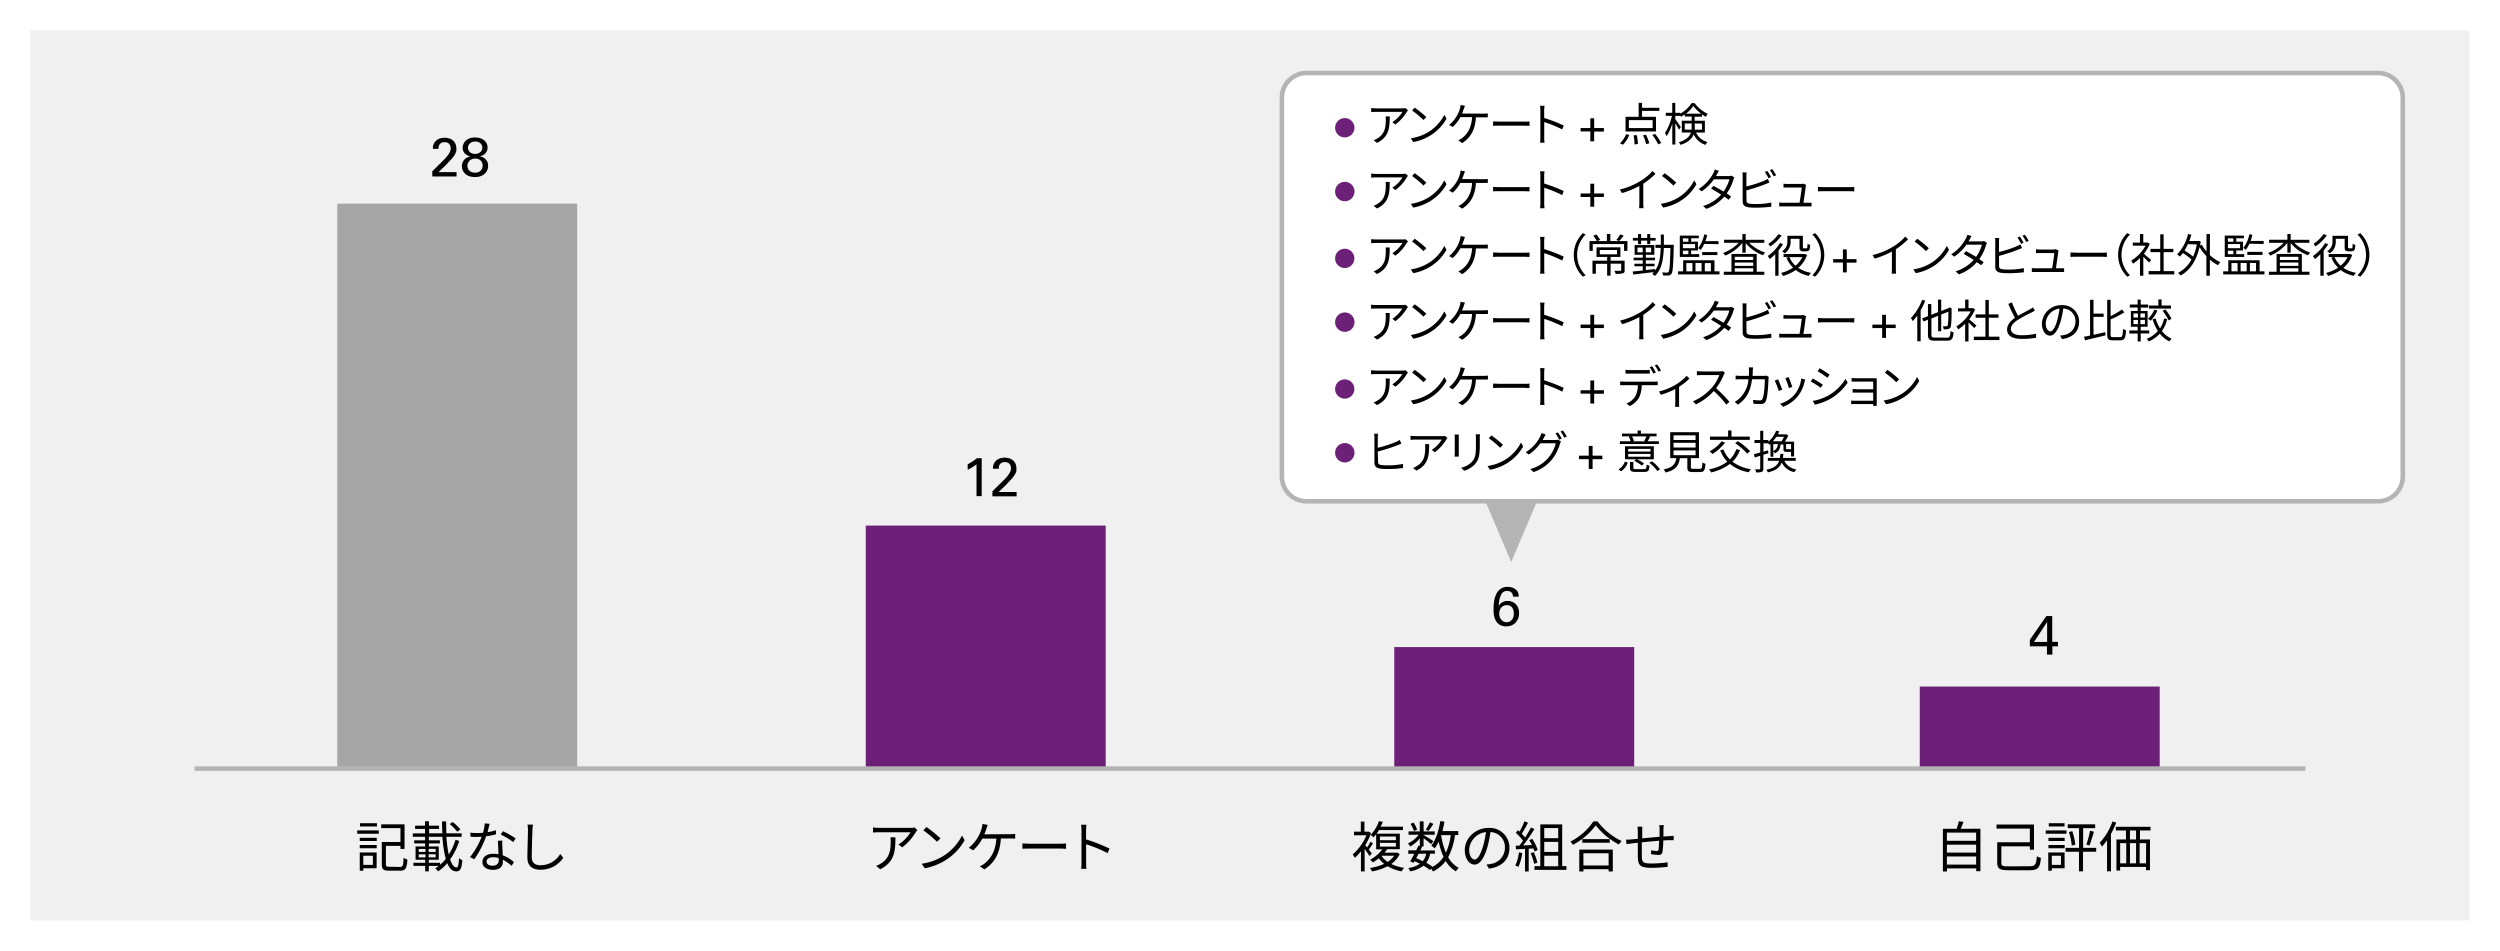 <svg xmlns="http://www.w3.org/2000/svg" width="820" height="312" viewBox="0 0 820 312"><defs><style>.cls-1{fill:#fff;}.cls-2{fill:#f0f0f0;}.cls-3{fill:#a6a6a6;}.cls-4{fill:#6d2077;}.cls-5,.cls-6{fill:#b4b4b4;}.cls-6{fill-rule:evenodd;}</style></defs><g id="レイヤー_2" data-name="レイヤー 2"><g id="レイヤー_1-2" data-name="レイヤー 1"><rect class="cls-1" width="820" height="312"/></g><g id="レイヤー_3" data-name="レイヤー 3"><rect class="cls-2" x="10" y="10" width="800" height="291.91"/><rect class="cls-3" x="110.62" y="66.79" width="78.7" height="185.31"/><rect class="cls-4" x="283.97" y="172.39" width="78.7" height="79.7"/><rect class="cls-4" x="457.32" y="212.24" width="78.7" height="39.85"/><rect class="cls-4" x="629.68" y="225.19" width="78.7" height="26.9"/><rect class="cls-5" x="63.8" y="251.35" width="692.4" height="1.49"/><rect class="cls-1" x="420.46" y="23.95" width="367.62" height="140.47" rx="8.11"/><path class="cls-5" d="M780,165.17H428.57a8.86,8.86,0,0,1-8.86-8.86V32.06a8.86,8.86,0,0,1,8.86-8.86H780a8.86,8.86,0,0,1,8.86,8.86V156.31A8.86,8.86,0,0,1,780,165.17ZM428.57,24.7a7.37,7.37,0,0,0-7.36,7.36V156.31a7.37,7.37,0,0,0,7.36,7.37H780a7.37,7.37,0,0,0,7.36-7.37V32.06A7.37,7.37,0,0,0,780,24.7Z"/><path class="cls-4" d="M437.92,41.91a3.17,3.17,0,1,1,3.16,3.16,3,3,0,0,1-2.23-.92A3.06,3.06,0,0,1,437.92,41.91Z"/><path class="cls-4" d="M437.92,62.83a3.18,3.18,0,1,1,.93,2.24A3,3,0,0,1,437.92,62.83Z"/><path class="cls-4" d="M437.92,84.75a3.16,3.16,0,1,1,.93,2.24A3,3,0,0,1,437.92,84.75Z"/><path class="cls-4" d="M437.92,105.67a3.18,3.18,0,1,1,.93,2.24A3,3,0,0,1,437.92,105.67Z"/><path class="cls-4" d="M437.92,127.59a3.16,3.16,0,1,1,.93,2.24A3,3,0,0,1,437.92,127.59Z"/><path class="cls-4" d="M437.92,148.51a3.18,3.18,0,1,1,.93,2.24A3,3,0,0,1,437.92,148.51Z"/><polygon class="cls-6" points="504.15 164.42 495.68 184.35 487.21 164.42 504.15 164.42"/><path d="M117.15,272.37h7.09v1.09h-7.09Zm6.37,12.42h-4.36v.82H118v-6h5.55Zm-5.53-10h5.58v1.06H118Zm0,2.37h5.58v1.08H118Zm5.65-6.08h-5.56V270h5.56Zm-4.48,9.59v3h3.15v-3Zm12,3.68c1,0,1.11-.47,1.22-3a3.72,3.72,0,0,0,1.26.55c-.2,2.88-.61,3.68-2.39,3.68h-3.6c-1.86,0-2.42-.42-2.42-2.11v-7.29h6.12v-4.55h-6.31v-1.26h7.65v8.08h-1.34v-1h-4.77v6c0,.7.18.85,1.17.85Z"/><path d="M150.64,275.84a22.15,22.15,0,0,1-3,6.05c.56,1.67,1.28,2.63,2.13,2.63.47,0,.68-.87.79-3.08a2.93,2.93,0,0,0,1.08.68c-.21,2.85-.68,3.69-2,3.69s-2.23-1-2.93-2.7a14.5,14.5,0,0,1-3,2.7,6.28,6.28,0,0,0-.95-1,9.56,9.56,0,0,0,1.13-.79h-3.24v1.8h-1.19V284h-3.85v-1h3.85v-1h-3.15v-4.37h3.14v-1h-3.59v-1h3.57v-1.13h1.24v1.13h3.62v1h-3.62v1h3.24V282h-3.26v1h3.71v.65a13.16,13.16,0,0,0,1.85-1.95,36.42,36.42,0,0,1-1.09-7.22H135.4v-1.13h4V271.9h-3.24v-1.08h3.24v-1.44h1.29v1.44H144v1.08h-3.24v1.44h4.34c-.07-1.26-.11-2.57-.11-3.92h1.35c0,1.36,0,2.68.08,3.92h5v1.13h-5a40.71,40.71,0,0,0,.77,5.82,19.61,19.61,0,0,0,2.22-4.85Zm-13.3,3.6h2.22v-1h-2.22Zm0,1.78h2.22v-1h-2.22Zm5.55-2.79H140.6v1h2.29Zm0,1.77H140.6v1h2.29Zm7.09-7.4a15.85,15.85,0,0,0-2.49-2.52l1-.65a13.52,13.52,0,0,1,2.5,2.43Z"/><path d="M162.69,273.65a21,21,0,0,1-3.23.64,32.15,32.15,0,0,1-3.88,7.55l-1.41-.72a25.47,25.47,0,0,0,3.82-6.67c-.52,0-1.05.06-1.57.06s-1.4,0-2.07-.06l-.1-1.34a16.72,16.72,0,0,0,2.19.12c.63,0,1.3,0,2-.09a14.82,14.82,0,0,0,.56-3.08l1.6.15c-.18.65-.41,1.73-.7,2.75a17.68,17.68,0,0,0,2.77-.65Zm2.08,2.07a17.64,17.64,0,0,0,0,1.92c0,.65.09,1.82.12,2.9a12.13,12.13,0,0,1,3.69,2.23L167.8,284a12.7,12.7,0,0,0-2.86-2c0,.27,0,.52,0,.72,0,1.42-.94,2.59-3.14,2.59-2,0-3.56-.81-3.56-2.57s1.55-2.7,3.56-2.7a8.22,8.22,0,0,1,1.69.16c0-1.46-.14-3.2-.18-4.44Zm-1.2,5.7a6.58,6.58,0,0,0-1.8-.25c-1.31,0-2.18.59-2.18,1.4s.67,1.39,2,1.39,2-.81,2-1.69C163.59,282,163.59,281.74,163.57,281.42Zm4.75-5.22a21.25,21.25,0,0,0-4.07-2.45l.71-1.11a27,27,0,0,1,4.17,2.37Z"/><path d="M174.82,270.48a17.59,17.59,0,0,0-.18,1.78c-.07,2-.22,6.23-.22,8.89,0,2,1.26,2.65,2.92,2.65a7.46,7.46,0,0,0,6.41-3.69l1,1.24a8.89,8.89,0,0,1-7.44,3.92c-2.55,0-4.32-1.08-4.32-4,0-2.65.18-7.15.18-9a9,9,0,0,0-.16-1.8Z"/><path d="M300.88,272.28c-.13.18-.36.45-.49.65a17.38,17.38,0,0,1-4.48,5l-1.19-.95a12.2,12.2,0,0,0,3.93-4H288.41a18.38,18.38,0,0,0-2.06.11V271.4a19.6,19.6,0,0,0,2.06.14h10.33a8.1,8.1,0,0,0,1.26-.11Zm-7.18,2.37c0,4.88-.44,8.18-5,10.46L287.36,284a6.78,6.78,0,0,0,1.6-.79c2.79-1.71,3.19-4.29,3.19-7.29a11.83,11.83,0,0,0-.07-1.3Z"/><path d="M309.54,280.68a16.91,16.91,0,0,0,6-6.62l.86,1.53a18,18,0,0,1-6,6.39,19.48,19.48,0,0,1-7.08,2.81l-1-1.48A18.65,18.65,0,0,0,309.54,280.68Zm-1.06-5.7-1.14,1.13a38.08,38.08,0,0,0-4.48-3.76l1-1.1A40.51,40.51,0,0,1,308.48,275Z"/><path d="M331.28,273.61a14.42,14.42,0,0,0,1.69-.09v1.55c-.57,0-1.27-.06-1.69-.06h-3c-.29,5.15-2.3,8.16-5.4,10.14l-1.53-1a5.79,5.79,0,0,0,1.46-.82c1.76-1.34,3.71-3.69,4-8.27h-4.61a14.47,14.47,0,0,1-3,3.86l-1.42-.85a13.56,13.56,0,0,0,3.21-3.87,12.54,12.54,0,0,0,1-2.52,6.24,6.24,0,0,0,.27-1.44l1.73.34c-.16.42-.32.88-.45,1.26s-.41,1.17-.68,1.82Z"/><path d="M335.35,276.65c.54,0,1.49.09,2.5.09h9.87a19.19,19.19,0,0,0,1.94-.09v1.77c-.36,0-1.12-.09-1.93-.09h-9.88c-1,0-1.94,0-2.5.09Z"/><path d="M363.32,279.82a47.2,47.2,0,0,0-7.07-2.9l0,5.94c0,.58,0,1.53.1,2.13h-1.72a20.44,20.44,0,0,0,.1-2.13V272.39a11.19,11.19,0,0,0-.14-1.88h1.76c-.05.56-.12,1.34-.12,1.88v2.93a58.86,58.86,0,0,1,7.68,3Z"/><path d="M449.18,280.79a27.62,27.62,0,0,0-1.58-2.36v7.38h-1.21v-6.58a17.31,17.31,0,0,1-2,2.14,6.44,6.44,0,0,0-.69-1.12,16.78,16.78,0,0,0,4.48-6.28h-4.06v-1.19h2.23v-3.29h1.19v3.29h1.22l.23,0,.71.45a21.57,21.57,0,0,1-1.89,4c.18.2.37.47.61.74a18.27,18.27,0,0,0,1.1-1.89l.81.57a23.31,23.31,0,0,1-1.37,2c.45.56.84,1.07,1,1.28Zm9.92-.65a8.45,8.45,0,0,1-2.77,3.24,15,15,0,0,0,4.23,1.28,5.18,5.18,0,0,0-.83,1.15,13.78,13.78,0,0,1-4.59-1.69,18.66,18.66,0,0,1-5.13,1.71,4.65,4.65,0,0,0-.68-1.13,17.87,17.87,0,0,0,4.68-1.35,9.51,9.51,0,0,1-1.75-1.84,13.54,13.54,0,0,1-2,1.35,3.27,3.27,0,0,0-.88-.86,11.62,11.62,0,0,0,4-3.42h-2v-4.93a10.67,10.67,0,0,1-.89,1,3.7,3.7,0,0,0-.95-.77,12.82,12.82,0,0,0,2.77-4.54l1.26.22c-.2.5-.43,1-.7,1.58h7.31v1.13H452.3a11.33,11.33,0,0,1-.78,1.17h7.62v5.1H455c-.27.37-.54.75-.86,1.13h4l.25,0Zm-6.48-4.55h5.24v-1.21h-5.24Zm0,2.09h5.24v-1.23h-5.24Zm2.56,5a7.42,7.42,0,0,0,2.12-2h-4.19A7.37,7.37,0,0,0,455.18,282.72Z"/><path d="M477.23,273.93a21.12,21.12,0,0,1-2.23,7.22,8.87,8.87,0,0,0,3.47,3.53,4.39,4.39,0,0,0-.92,1.13,9.69,9.69,0,0,1-3.36-3.4,11.93,11.93,0,0,1-4.18,3.46,5.48,5.48,0,0,0-.58-.94l-.41.43a19,19,0,0,0-2.1-1.42,10,10,0,0,1-4.4,1.87,2.73,2.73,0,0,0-.61-1.09,9,9,0,0,0,3.83-1.41c-.57-.29-1.17-.57-1.76-.83l-.29.51-1.15-.42c.4-.68.88-1.6,1.37-2.53h-2v-1.12h2.59c.27-.54.52-1.06.73-1.55l.47.11V275a11.47,11.47,0,0,1-3.15,2.65,4.52,4.52,0,0,0-.74-1,9.72,9.72,0,0,0,3.53-2.86H462v-1.1h3.69v-3.29h1.25v3.29h3.65v1.1h-3.65v.09c.77.45,2.71,1.68,3.2,2l-.74,1c-.47-.43-1.6-1.3-2.46-1.94v2.68h-.78l.31.07c-.2.4-.4.83-.62,1.26h4.81V280h-1.57a7.39,7.39,0,0,1-1.27,3,17.39,17.39,0,0,1,2.07,1.32,10,10,0,0,0,3.6-3.28,23.76,23.76,0,0,1-1.62-5,11.59,11.59,0,0,1-1.32,2.25,7.13,7.13,0,0,0-1.08-.92c1.51-1.89,2.45-4.89,2.94-8.06l1.36.2c-.18,1.06-.41,2.1-.66,3.09h5.22v1.26Zm-13.47-1.35a9.34,9.34,0,0,0-1.11-2.36l1-.41a9.14,9.14,0,0,1,1.17,2.31Zm1.52,7.46c-.26.5-.53,1-.76,1.45.72.29,1.44.62,2.14,1A5.87,5.87,0,0,0,467.8,280Zm4.87-9.82c-.52.83-1.13,1.73-1.6,2.33l-.9-.43a15,15,0,0,0,1.33-2.38Zm2.54,3.77a24.77,24.77,0,0,0,1.57,5.69,19.77,19.77,0,0,0,1.58-5.75h-3.13Z"/><path d="M487.56,283.56a10.29,10.29,0,0,0,1.53-.21,5.35,5.35,0,0,0,4.52-5.28,4.94,4.94,0,0,0-4.74-5.16,36.84,36.84,0,0,1-1.06,5.13c-1.1,3.65-2.52,5.54-4.17,5.54s-3.19-1.84-3.19-4.77c0-3.87,3.46-7.25,7.81-7.25a6.47,6.47,0,0,1,6.84,6.55c0,3.74-2.46,6.25-6.71,6.8Zm-1.17-5.83a28.93,28.93,0,0,0,1-4.8,6.21,6.21,0,0,0-5.51,5.76c0,2.25,1.05,3.24,1.82,3.24S485.47,280.74,486.39,277.73Z"/><path d="M499.3,279.8a16.21,16.21,0,0,1-1.28,4.57,4.85,4.85,0,0,0-1-.5,12.62,12.62,0,0,0,1.17-4.28Zm2.12-1.43v7.48H500.2v-7.42l-2.94.15-.11-1.21,1.19,0c.4-.47.81-1,1.21-1.61a15.6,15.6,0,0,0-2.36-2.59l.68-.86c.18.14.36.3.54.46A23.67,23.67,0,0,0,500,269.4l1.18.45a32.41,32.41,0,0,1-2.05,3.62,12.77,12.77,0,0,1,1.1,1.24c.74-1.14,1.42-2.31,1.93-3.28l1.15.5a59,59,0,0,1-3.73,5.37l2.88-.13a16.17,16.17,0,0,0-.88-1.6l1-.43a14.53,14.53,0,0,1,1.78,3.66l-1.06.5a6.39,6.39,0,0,0-.34-1Zm1.64,1.14a15.55,15.55,0,0,1,1.2,3.46l-1.06.36a17.29,17.29,0,0,0-1.15-3.49Zm10.73,4.58v1.22H503.31v-1.22h1.91V270.41h7.18v13.68Zm-7.28-12.48v3.31h4.58v-3.31Zm4.58,4.52h-4.58v3.31h4.58Zm-4.58,8h4.58v-3.44h-4.58Z"/><path d="M524,269.43a21.43,21.43,0,0,0,7.9,6.43A6.15,6.15,0,0,0,531,277a24.09,24.09,0,0,1-7.61-6.28,22.26,22.26,0,0,1-7.47,6.39,5.28,5.28,0,0,0-.83-1.06,20.21,20.21,0,0,0,7.54-6.63Zm-6,9.24H529v7.16h-1.37v-.74h-8.26v.74H518Zm10-3.44v1.19h-9v-1.19Zm-8.64,4.64v4h8.26v-4Z"/><path d="M545.7,270.62c0,.29-.07.9-.09,1.28,0,.81,0,1.69,0,2.48l1.95-.14c.46,0,1-.05,1.4-.09v1.44c-.29,0-1,0-1.4,0s-1.21,0-2,.09a30,30,0,0,1-.27,3.74c-.17.8-.56,1-1.37,1a21.68,21.68,0,0,1-2.36-.25l0-1.28a10.21,10.21,0,0,0,1.78.23c.43,0,.61-.07.66-.46.09-.6.17-1.79.2-2.9-1.83.14-3.92.34-5.69.52,0,1.84,0,3.69,0,4.37.06,1.93.08,2.58,3.17,2.58a36,36,0,0,0,5.29-.4l0,1.51c-1.19.13-3.37.31-5.17.31-4.12,0-4.51-1-4.6-3.8,0-.77,0-2.64,0-4.42l-1.89.2-1.82.25-.14-1.48c.54,0,1.2,0,1.85-.09l2-.18,0-2.49a10.67,10.67,0,0,0-.11-1.49h1.56c0,.4,0,.88,0,1.44l0,2.39c1.73-.16,3.8-.36,5.69-.52V272a10.7,10.7,0,0,0-.09-1.33Z"/><path d="M649.58,271.83v13.93H648.2v-.92h-9.59v1h-1.34v-14h4.52a21.84,21.84,0,0,0,.7-2.47l1.53.2c-.27.77-.59,1.58-.9,2.27Zm-11,1.27v2.69h9.59V273.1Zm0,3.95v2.61h9.59v-2.61Zm9.59,6.53v-2.66h-9.59v2.66Z"/><path d="M665.68,284.12c1.9,0,2.18-.52,2.41-3.27a5,5,0,0,0,1.33.54c-.29,3.18-.88,4.05-3.76,4.05h-6.79c-2.86,0-3.78-.45-3.78-2.49v-6.68h10.7v-4.48H654.86v-1.35h12.29v8.28h-1.36v-1.13h-9.35V283c0,1,.42,1.17,2.36,1.17Z"/><path d="M677.83,273.46H671v-1.09h6.79Zm-.63,11.33H673v.82h-1.17v-6h5.35Zm-5.31-10h5.32v1.06h-5.32Zm0,2.37h5.32v1.08h-5.32Zm5.27-6.08H672V270h5.18ZM673,280.68v3h3v-3Zm14.53-1.31h-4.3v6.42h-1.32v-6.42H677.5v-1.26h4.43v-6.48h-3.72v-1.24h9v1.24h-3.94v6.48h4.3Zm-7.83-6.75a20.92,20.92,0,0,1,1,4.43l-1.16.29a21.54,21.54,0,0,0-.93-4.43Zm4.62,4.39a31.54,31.54,0,0,0,1.21-4.53l1.26.32a45.82,45.82,0,0,1-1.44,4.52Z"/><path d="M694.12,269.81a30.72,30.72,0,0,1-1.73,3.73V285.8h-1.28V275.61a20.38,20.38,0,0,1-1.67,2.09,9.82,9.82,0,0,0-.74-1.26,19.92,19.92,0,0,0,4.19-7Zm7.79,2.59v2.94h3.28v10.08h-1.3v-1.06h-8.48v1.17h-1.22V275.34h3.13V272.4H694v-1.2h11.37v1.2Zm-6.5,10.77h2v-6.63h-2Zm5.22-10.77h-2v2.94h2Zm-2,4.14v6.63h2v-6.63Zm5.31,0H701.8v6.63h2.09Z"/><path d="M141.78,56.2,145,53c.35-.34.68-.68,1-1a10.41,10.41,0,0,0,.91-1.1,5.61,5.61,0,0,0,.73-1.23,2.6,2.6,0,0,0,.19-1,3.35,3.35,0,0,0-.06-.57,1.78,1.78,0,0,0-.87-1.23,2.18,2.18,0,0,0-1.07-.23,2,2,0,0,0-1.16.28,1.82,1.82,0,0,0-.6.64,1.84,1.84,0,0,0-.23.72,4.51,4.51,0,0,0,0,.54H142c0-.16,0-.35,0-.56a2.57,2.57,0,0,1,.14-.69,3.55,3.55,0,0,1,.34-.75,3.11,3.11,0,0,1,.65-.74,3.31,3.31,0,0,1,1.38-.73,6,6,0,0,1,1.32-.17,5.29,5.29,0,0,1,1.42.2,3.42,3.42,0,0,1,1.23.63,3.18,3.18,0,0,1,.88,1.12,4,4,0,0,1,.33,1.69c0,.2,0,.4,0,.58a2.32,2.32,0,0,1-.17.62,4.83,4.83,0,0,1-.42.8c-.19.31-.46.68-.79,1.11l-.48.51-.69.74-.69.73c-.21.23-.36.39-.45.47l-2.17,2.07h5.92v1.42h-7.94Z"/><path d="M154.25,51.27a3.19,3.19,0,0,1-1.87-1.05,2.69,2.69,0,0,1-.63-1.72,3.79,3.79,0,0,1,.17-1,3.2,3.2,0,0,1,.62-1.12,3.8,3.8,0,0,1,1.24-.91,4.64,4.64,0,0,1,2-.37,5.58,5.58,0,0,1,1.76.25,3.8,3.8,0,0,1,1.29.7,2.92,2.92,0,0,1,.81,1.05,3.11,3.11,0,0,1,.28,1.33,2.85,2.85,0,0,1-.15.91,2.51,2.51,0,0,1-.46.83,2.92,2.92,0,0,1-.79.67,3.44,3.44,0,0,1-1.13.41l.73.24a3.13,3.13,0,0,1,1.66,1.44,2.91,2.91,0,0,1,.32,1.47,3.72,3.72,0,0,1-.23,1.3,3.34,3.34,0,0,1-.75,1.17,3.76,3.76,0,0,1-1.33.85,5,5,0,0,1-2,.34,7,7,0,0,1-1.67-.21A3.42,3.42,0,0,1,152.6,57a3.37,3.37,0,0,1-.8-1.12,3.3,3.3,0,0,1-.06-2.61,3.19,3.19,0,0,1,.71-1.06,2.71,2.71,0,0,1,.92-.63Zm-.95,3.08a2.38,2.38,0,0,0,.13.76,2,2,0,0,0,.42.75,2.3,2.3,0,0,0,.78.56,2.93,2.93,0,0,0,1.18.21,2.77,2.77,0,0,0,1.24-.23,2.29,2.29,0,0,0,.76-.58,2.39,2.39,0,0,0,.39-.76,3,3,0,0,0,.1-.77,2.11,2.11,0,0,0-.68-1.66,2.56,2.56,0,0,0-1.77-.62,2.89,2.89,0,0,0-1,.18,2.39,2.39,0,0,0-.8.49,2.07,2.07,0,0,0-.52.75A2.36,2.36,0,0,0,153.3,54.35Zm4.9-5.89a1.93,1.93,0,0,0-.61-1.45,2.38,2.38,0,0,0-1.73-.58,2.57,2.57,0,0,0-1.7.55,2,2,0,0,0-.48,2.3,2,2,0,0,0,.48.64,2.09,2.09,0,0,0,.73.41,2.71,2.71,0,0,0,.91.15,2.6,2.6,0,0,0,1.71-.55A1.79,1.79,0,0,0,158.2,48.46Z"/><path d="M320.3,152.28a6.3,6.3,0,0,1-.66.5c-.24.17-.49.33-.75.49l-.77.44-.72.37v-1.8c.59-.31,1.16-.64,1.7-1a11.24,11.24,0,0,0,1.33-1H322v12.46H320.3Z"/><path d="M325.52,161.13l3.26-3.2c.35-.34.69-.68,1-1a11.8,11.8,0,0,0,.91-1.1,6,6,0,0,0,.73-1.23,2.8,2.8,0,0,0,.18-1,3.35,3.35,0,0,0-.06-.57,1.82,1.82,0,0,0-.27-.67,1.91,1.91,0,0,0-.6-.56,2.16,2.16,0,0,0-1.06-.23,2,2,0,0,0-1.16.28,1.83,1.83,0,0,0-.84,1.36,4.51,4.51,0,0,0,0,.54H325.7c0-.16,0-.35,0-.56a3.67,3.67,0,0,1,.14-.69,3.61,3.61,0,0,1,.35-.75,3.05,3.05,0,0,1,.64-.74,3.31,3.31,0,0,1,1.38-.73,6,6,0,0,1,1.32-.17,5.24,5.24,0,0,1,1.42.2,3.42,3.42,0,0,1,1.23.63,3.07,3.07,0,0,1,.88,1.12,4,4,0,0,1,.33,1.69,5.43,5.43,0,0,1,0,.58,2.27,2.27,0,0,1-.16.62,5,5,0,0,1-.43.8,11.65,11.65,0,0,1-.79,1.11c-.1.11-.25.28-.48.51l-.69.74-.68.73-.45.47-2.18,2.07h5.92v1.42h-7.94Z"/><path d="M496.26,195.69a1.87,1.87,0,0,0-.19-.9,1.69,1.69,0,0,0-.46-.58,1.78,1.78,0,0,0-.62-.3,2.78,2.78,0,0,0-.62-.08,2.11,2.11,0,0,0-2,1.18,9.08,9.08,0,0,0-.76,3.68,5,5,0,0,1,.36-.48,2.57,2.57,0,0,1,.56-.52,3.07,3.07,0,0,1,.81-.41,3.3,3.3,0,0,1,1.16-.17,4.12,4.12,0,0,1,1.44.25,3.32,3.32,0,0,1,1.19.76,3.72,3.72,0,0,1,.82,1.25,4.57,4.57,0,0,1,.3,1.73,4.67,4.67,0,0,1-.36,1.9,4.12,4.12,0,0,1-.94,1.37,3.79,3.79,0,0,1-1.34.82,4.57,4.57,0,0,1-1.56.27,4.47,4.47,0,0,1-1.74-.35,3.3,3.3,0,0,1-1.33-1,4,4,0,0,1-.58-1,7.27,7.27,0,0,1-.34-1.15,9.68,9.68,0,0,1-.17-1.22c0-.41,0-.81,0-1.21s0-1,.07-1.47a12.05,12.05,0,0,1,.25-1.56,8.36,8.36,0,0,1,.5-1.51,4.84,4.84,0,0,1,.84-1.27,3.84,3.84,0,0,1,1.23-.9,4.08,4.08,0,0,1,1.71-.33,4.57,4.57,0,0,1,1.1.12,4,4,0,0,1,.85.3,3.64,3.64,0,0,1,.62.38,4.17,4.17,0,0,1,.42.39,2.38,2.38,0,0,1,.57,1.1,6.19,6.19,0,0,1,.1.92Zm-2.13,8.4a2.48,2.48,0,0,0,.84-.15,2,2,0,0,0,.78-.5,2.44,2.44,0,0,0,.57-.88,3.56,3.56,0,0,0,.21-1.29,5.31,5.31,0,0,0-.07-.81,2.81,2.81,0,0,0-.31-.91,2.09,2.09,0,0,0-.7-.75,2.24,2.24,0,0,0-1.23-.31,2.34,2.34,0,0,0-1.09.24,2.06,2.06,0,0,0-.77.63,2.6,2.6,0,0,0-.46.89,3.52,3.52,0,0,0-.15,1,3.39,3.39,0,0,0,.17,1.13,2.86,2.86,0,0,0,.5.89,2.11,2.11,0,0,0,.75.58A2.18,2.18,0,0,0,494.13,204.09Z"/><path d="M671.4,212h-5.61v-2.14l5.4-7.78h1.94v8.46H675V212h-1.82v2.7H671.4Zm.06-1.46V204l-4.31,6.57Z"/><path d="M461.83,36.17c-.11.15-.3.37-.41.54a14.5,14.5,0,0,1-3.73,4.14l-1-.8A10.12,10.12,0,0,0,460,36.69h-8.54a17.06,17.06,0,0,0-1.71.09V35.43a16,16,0,0,0,1.71.12H460a6.63,6.63,0,0,0,1-.09Zm-6,2c0,4.06-.36,6.81-4.18,8.71l-1.1-.9a5.36,5.36,0,0,0,1.34-.66c2.32-1.42,2.65-3.57,2.65-6.07a8.09,8.09,0,0,0-.06-1.08Z"/><path d="M468.73,43.17a14.06,14.06,0,0,0,5-5.52l.72,1.28a15.08,15.08,0,0,1-5,5.32,16.07,16.07,0,0,1-5.9,2.34l-.79-1.23A15.47,15.47,0,0,0,468.73,43.17Zm-.89-4.75-.94.94a31.21,31.21,0,0,0-3.74-3.13l.86-.92A33.78,33.78,0,0,1,467.84,38.42Z"/><path d="M486.63,37.28A11.65,11.65,0,0,0,488,37.2v1.29c-.48,0-1.06,0-1.41,0H484.1c-.24,4.29-1.92,6.79-4.5,8.44L478.32,46a4.7,4.7,0,0,0,1.22-.69c1.47-1.11,3.09-3.07,3.3-6.88H479a12.13,12.13,0,0,1-2.51,3.21L475.31,41A11.25,11.25,0,0,0,478,37.73a9.82,9.82,0,0,0,.85-2.1,5.44,5.44,0,0,0,.23-1.2l1.44.28c-.14.35-.27.74-.38,1s-.34,1-.57,1.52Z"/><path d="M489.74,39.81c.45,0,1.25.08,2.09.08h8.22c.75,0,1.29,0,1.62-.08v1.47c-.3,0-.93-.07-1.61-.07h-8.23c-.83,0-1.62,0-2.09.07Z"/><path d="M512.41,42.45a39.78,39.78,0,0,0-5.9-2.41l0,5a15.21,15.21,0,0,0,.09,1.77h-1.45a14.25,14.25,0,0,0,.09-1.77V36.26a8.46,8.46,0,0,0-.12-1.56h1.48c-.05.46-.11,1.11-.11,1.56V38.7a48.13,48.13,0,0,1,6.41,2.48Z"/><path d="M521.63,43.11h-3.2V42h3.2v-3.2h1.26V42h3.19v1.15h-3.19v3.2h-1.26Z"/><path d="M531.36,47a8.57,8.57,0,0,0,2-3l1.05.27a10.21,10.21,0,0,1-2.07,3.21Zm11.82-3.88h-10V38.3h4.3V33.75h1.11v1.61h5.67v1h-5.67V38.3h4.56Zm-1.12-3.72h-7.79V42h7.79Zm-5.19,4.93a19,19,0,0,1,.37,2.9l-1.11.15a16.82,16.82,0,0,0-.33-3Zm3-.12A14.75,14.75,0,0,1,541,47l-1.08.25a14.27,14.27,0,0,0-1-2.89Zm3-.28a16.15,16.15,0,0,1,2,3l-1,.42a15.71,15.71,0,0,0-1.92-3.08Z"/><path d="M556.29,43.46a5.68,5.68,0,0,0,3.79,3.12,2.84,2.84,0,0,0-.65.94,6.37,6.37,0,0,1-3.91-3.43c-.54,1.35-1.73,2.58-4.29,3.43a3.08,3.08,0,0,0-.6-.84c2.61-.84,3.64-2,4-3.22h-3V39.6h3.24V38.22h-2.28v-.7a13.81,13.81,0,0,1-1.26.78,2.89,2.89,0,0,0-.2-.39V38h-1.62v1.12c.42.54,1.56,2.18,1.8,2.57l-.62.88a23.25,23.25,0,0,0-1.18-2.16v7h-1V40.5a15.39,15.39,0,0,1-1.83,4.13,7.42,7.42,0,0,0-.58-1A16.86,16.86,0,0,0,548.39,38h-2V37h2.1V33.75h1V37h1.62v.26a9.79,9.79,0,0,0,3.72-3.44h1a11.07,11.07,0,0,0,4.3,3.51,5.71,5.71,0,0,0-.6,1c-.42-.23-.85-.5-1.29-.8v.75h-2.4V39.6h3.36v3.86Zm-1.43-.92c0-.25,0-.52,0-.78V40.5h-2.26v2ZM558,37.28a11.88,11.88,0,0,1-2.58-2.51A11.27,11.27,0,0,1,553,37.28Zm-2.12,3.22v1.29c0,.26,0,.5,0,.75h2.37v-2Z"/><path d="M461.83,57.67c-.11.15-.3.37-.41.54a14.5,14.5,0,0,1-3.73,4.14l-1-.8A10.12,10.12,0,0,0,460,58.19h-8.54a17.06,17.06,0,0,0-1.71.09V56.93a16,16,0,0,0,1.71.12H460a6.63,6.63,0,0,0,1-.09Zm-6,2c0,4.06-.36,6.81-4.18,8.71l-1.1-.9a5.36,5.36,0,0,0,1.34-.66c2.32-1.42,2.65-3.57,2.65-6.07a8.09,8.09,0,0,0-.06-1.08Z"/><path d="M468.73,64.67a14.06,14.06,0,0,0,5-5.52l.72,1.28a15.08,15.08,0,0,1-5,5.32,16.07,16.07,0,0,1-5.9,2.34l-.79-1.23A15.47,15.47,0,0,0,468.73,64.67Zm-.89-4.75-.94.94a31.21,31.21,0,0,0-3.74-3.13l.86-.92A33.78,33.78,0,0,1,467.84,59.92Z"/><path d="M486.63,58.78A11.65,11.65,0,0,0,488,58.7V60c-.48,0-1.06,0-1.41,0H484.1c-.24,4.29-1.92,6.79-4.5,8.44l-1.28-.87a4.7,4.7,0,0,0,1.22-.69c1.47-1.11,3.09-3.07,3.3-6.88H479a12.13,12.13,0,0,1-2.51,3.21l-1.18-.71A11.25,11.25,0,0,0,478,59.23a9.82,9.82,0,0,0,.85-2.1,5.44,5.44,0,0,0,.23-1.2l1.44.28c-.14.35-.27.74-.38,1s-.34,1-.57,1.52Z"/><path d="M489.74,61.31c.45,0,1.25.08,2.09.08h8.22c.75,0,1.29,0,1.62-.08v1.47c-.3,0-.93-.07-1.61-.07h-8.23c-.83,0-1.62,0-2.09.07Z"/><path d="M512.41,64a39.78,39.78,0,0,0-5.9-2.41l0,4.95a15.21,15.21,0,0,0,.09,1.77h-1.45a14.25,14.25,0,0,0,.09-1.77V57.76a8.46,8.46,0,0,0-.12-1.56h1.48c-.05.46-.11,1.11-.11,1.56V60.2a48.13,48.13,0,0,1,6.41,2.48Z"/><path d="M521.63,64.61h-3.2V63.46h3.2v-3.2h1.26v3.2h3.19v1.15h-3.19v3.2h-1.26Z"/><path d="M543,57a24.19,24.19,0,0,1-4,3.26v6.42a11.24,11.24,0,0,0,.09,1.6h-1.47a15,15,0,0,0,.09-1.6V61A31,31,0,0,1,532,63.34l-.69-1.17a24,24,0,0,0,6.7-2.76,16.59,16.59,0,0,0,4-3.32Z"/><path d="M550.7,64.67a14.06,14.06,0,0,0,5-5.52l.72,1.28a15.08,15.08,0,0,1-5,5.32,16.07,16.07,0,0,1-5.9,2.34l-.79-1.23A15.47,15.47,0,0,0,550.7,64.67Zm-.89-4.75-.94.94a31.21,31.21,0,0,0-3.74-3.13l.86-.92A33.78,33.78,0,0,1,549.81,59.92Z"/><path d="M568.88,58.19a6.56,6.56,0,0,0-.34.81,15.41,15.41,0,0,1-2.19,4.46c.57.36,1.08.7,1.45,1L567,65.51c-.36-.28-.86-.64-1.43-1a14.31,14.31,0,0,1-5.88,4l-1.08-.93a13.24,13.24,0,0,0,5.93-3.74c-1.19-.76-2.45-1.51-3.29-2l.77-.88c.87.45,2.13,1.17,3.3,1.87a12.5,12.5,0,0,0,1.93-4h-5.1a16.32,16.32,0,0,1-4,3.94l-1-.78a13.47,13.47,0,0,0,4.82-5.2,6.81,6.81,0,0,0,.48-1.2l1.35.43c-.24.39-.51.9-.66,1.19s-.2.36-.32.55h4.1a2.58,2.58,0,0,0,1-.15Z"/><path d="M572.85,65.69c0,.77.32,1,1,1.11a13.61,13.61,0,0,0,2,.12,24.52,24.52,0,0,0,5.13-.48v1.37a42.87,42.87,0,0,1-5.19.31,15.23,15.23,0,0,1-2.4-.15c-1.15-.21-1.8-.73-1.8-2V57.77a6.05,6.05,0,0,0-.09-1.21h1.39a11,11,0,0,0-.07,1.21v3.39a39.57,39.57,0,0,0,5.7-1.83,9.61,9.61,0,0,0,1.32-.67l.53,1.2c-.42.18-1,.42-1.41.58a56.48,56.48,0,0,1-6.14,2Zm7.23-7.21a17.44,17.44,0,0,0-1.21-2.09l.79-.33a19.7,19.7,0,0,1,1.23,2Zm1.23-3a19.4,19.4,0,0,1,1.26,2l-.81.37a15.74,15.74,0,0,0-1.24-2.07Z"/><path d="M593,66.5c.33,0,.87,0,1.18,0v1.21l-1.14,0h-8.21c-.47,0-.82,0-1.25,0V66.44c.36,0,.78.06,1.25.06h5.42c.23-1.26.67-4.18.71-5h-4.77c-.44,0-.83,0-1.2,0V60.25a11.49,11.49,0,0,0,1.18.09h4.56a2.53,2.53,0,0,0,.75-.11l.92.44a3.35,3.35,0,0,0-.11.46c-.12,1-.55,4-.76,5.37Z"/><path d="M596.28,61.31c.45,0,1.24.08,2.08.08h8.22c.75,0,1.29,0,1.62-.08v1.47c-.3,0-.93-.07-1.6-.07h-8.24c-.82,0-1.62,0-2.08.07Z"/><path d="M461.83,79.17c-.11.15-.3.37-.41.54a14.5,14.5,0,0,1-3.73,4.14l-1-.8A10.12,10.12,0,0,0,460,79.69h-8.54a17.06,17.06,0,0,0-1.71.09V78.43a16,16,0,0,0,1.71.12H460a6.63,6.63,0,0,0,1-.09Zm-6,2c0,4.06-.36,6.81-4.18,8.71l-1.1-.9a5.36,5.36,0,0,0,1.34-.66c2.32-1.42,2.65-3.57,2.65-6.07a8.09,8.09,0,0,0-.06-1.08Z"/><path d="M468.73,86.17a14.06,14.06,0,0,0,5-5.52l.72,1.28a15.08,15.08,0,0,1-5,5.32,16.07,16.07,0,0,1-5.9,2.34l-.79-1.23A15.47,15.47,0,0,0,468.73,86.17Zm-.89-4.75-.94.94a31.21,31.21,0,0,0-3.74-3.13l.86-.92A33.78,33.78,0,0,1,467.84,81.42Z"/><path d="M486.63,80.28A11.65,11.65,0,0,0,488,80.2v1.29c-.48,0-1.06,0-1.41,0H484.1c-.24,4.29-1.92,6.79-4.5,8.44L478.32,89a4.7,4.7,0,0,0,1.22-.69c1.47-1.11,3.09-3.07,3.3-6.88H479a12.13,12.13,0,0,1-2.51,3.21L475.31,84A11.25,11.25,0,0,0,478,80.73a9.82,9.82,0,0,0,.85-2.1,5.44,5.44,0,0,0,.23-1.2l1.44.28c-.14.35-.27.74-.38,1.05s-.34,1-.57,1.52Z"/><path d="M489.74,82.81c.45,0,1.25.08,2.09.08h8.22c.75,0,1.29,0,1.62-.08v1.47c-.3,0-.93-.07-1.61-.07h-8.23c-.83,0-1.62,0-2.09.07Z"/><path d="M512.41,85.45a39.78,39.78,0,0,0-5.9-2.41l0,4.95a15.21,15.21,0,0,0,.09,1.77h-1.45a14.25,14.25,0,0,0,.09-1.77V79.26a8.46,8.46,0,0,0-.12-1.56h1.48c-.05.46-.11,1.11-.11,1.56V81.7a48.13,48.13,0,0,1,6.41,2.48Z"/><path d="M516.19,83.61a10,10,0,0,1,3-7.14l.9.46a9.38,9.38,0,0,0,0,13.35l-.9.47A10,10,0,0,1,516.19,83.61Z"/><path d="M533.79,82.29h-1.1V80.05H522.42v2.24h-1.07V79.08h2.4a9.62,9.62,0,0,0-1.17-1.77l1-.4a8.91,8.91,0,0,1,1.28,1.75l-.93.42h3.13V76.76h1.13v2.32h5.61Zm-.91,6.35c0,.58-.13.88-.59,1a7.84,7.84,0,0,1-2.37.18,4.3,4.3,0,0,0-.39-1c.9,0,1.69,0,1.92,0s.3-.06.3-.24v-2.1h-3.48v3.94h-1.13V86.52h-3.7v3.27h-1.11V85.5h4.81V84.27h-3.48V81.12h7.83v3.15h-3.22V85.5h4.61Zm-8.15-5.21h5.65V82h-5.65Zm7.84-6.15a19,19,0,0,1-1.5,1.8l-.9-.37a12.62,12.62,0,0,0,1.25-1.83Z"/><path d="M549,80.8c-.17,6.29-.3,8.37-.77,9a1.22,1.22,0,0,1-1,.54,12.47,12.47,0,0,1-1.74,0,2.72,2.72,0,0,0-.32-1,13.81,13.81,0,0,0,1.59.08.5.5,0,0,0,.5-.24c.36-.44.52-2.39.64-7.83h-2.17c-.17,4-.75,7.23-3,9.21a3.34,3.34,0,0,0-.81-.78,5.85,5.85,0,0,0,.57-.54l-6.81.81-.15-1c.9-.07,2-.19,3.29-.33V87.33h-2.73v-.82h2.73V85.36h-3v-.85h3v-.93h-2.67V80.39h6.47v3.19h-2.79v.93h3v.85h-3v1.15h2.87v.82h-2.87v1.24c1-.1,2-.22,3-.34l0,.52c1.38-1.78,1.78-4.34,1.89-7.45H543v-1h1.75c0-1.06,0-2.2,0-3.37h1c0,1.17,0,2.29,0,3.37H549Zm-11.72-1.89h-1.69v-.86h1.69V76.77h1v1.28h2V76.77h1v1.28h1.77v.86h-1.77v1.16h-1V78.91h-2v1.16h-1Zm1.52,3.86V81.21h-1.7v1.56Zm2.77-1.56h-1.76v1.56h1.76Z"/><path d="M564,89v1H550.41V89h1.66V85.37h10.28V89Zm-6.66-4.73h-6.37v-7h6.24v.88h-2.51v1.11h2.22v2.89h-2.22v1.21h2.64Zm-5.35-6.1v1.11h1.8V78.21Zm4,1.89h-4v1.35h4Zm-4,3.32h1.8V82.21h-1.8ZM553.12,89h2V86.28h-2Zm3-2.76V89h2V86.28ZM559,80a10.28,10.28,0,0,1-1.18,2,6.27,6.27,0,0,0-.84-.61,10.55,10.55,0,0,0,2-4.51l1,.21a17.52,17.52,0,0,1-.6,2h4.3v1Zm-.69,3.67v-1h5v1Zm.86,2.63V89h2V86.28Z"/><path d="M573.71,79.63A13.4,13.4,0,0,0,579,82.85a3.27,3.27,0,0,0-.74.88,13.63,13.63,0,0,1-5.68-4v3.14h-1.08V79.66a13.92,13.92,0,0,1-5.63,4.17,4.33,4.33,0,0,0-.7-.86,13.16,13.16,0,0,0,5.13-3.34h-4.8v-1h6V76.76h1.08v1.89h6.12v1Zm2.49,9.5h2.5v1H565.4v-1h2.52V83.28h8.28ZM569,84.22v1.07h6.07V84.22Zm6.07,1.89H569v1.1h6.07Zm-6.07,3h6.07V88H569Z"/><path d="M584.84,80.08a17.73,17.73,0,0,1-1.48,2.09v8.26h-1.08V83.37a18.41,18.41,0,0,1-1.79,1.6,7.33,7.33,0,0,0-.66-1,14.13,14.13,0,0,0,4-4.24Zm-.45-2.89a14.24,14.24,0,0,1-3.76,3.66A5.81,5.81,0,0,0,580,80a12.1,12.1,0,0,0,3.3-3.18Zm8.33,6.42a9.72,9.72,0,0,1-2.88,4.24A10.76,10.76,0,0,0,594,89.49a4.7,4.7,0,0,0-.72,1,10.8,10.8,0,0,1-4.3-1.92,13.74,13.74,0,0,1-4.16,1.94,4.79,4.79,0,0,0-.61-1,12.19,12.19,0,0,0,3.91-1.72,9.76,9.76,0,0,1-2.17-3.24l.79-.24H585v-1h6.75l.22,0Zm-5.4-4.52a4.45,4.45,0,0,1-1.94,4,4.58,4.58,0,0,0-.88-.68,3.56,3.56,0,0,0,1.75-3.28V77.34h5.1v3.52c0,.3,0,.47.09.53a.54.54,0,0,0,.27.06h.54a1.11,1.11,0,0,0,.36,0,.43.43,0,0,0,.18-.33,8.7,8.7,0,0,0,.08-1.21,2.52,2.52,0,0,0,.85.43,7.34,7.34,0,0,1-.16,1.46.81.81,0,0,1-.47.49,2.17,2.17,0,0,1-.78.15h-.84a1.55,1.55,0,0,1-.91-.27c-.24-.19-.32-.45-.32-1.3V78.33h-2.92Zm-.39,5.24a7.87,7.87,0,0,0,2,2.83,9,9,0,0,0,2.25-2.83Z"/><path d="M598.36,83.61a10,10,0,0,1-3,7.14l-.9-.47a9.38,9.38,0,0,0,0-13.35l.9-.46A10,10,0,0,1,598.36,83.61Z"/><path d="M604.48,86.11h-3.2V85h3.2v-3.2h1.26V85h3.19v1.15h-3.19v3.2h-1.26Z"/><path d="M625.84,78.49a24.19,24.19,0,0,1-4,3.26v6.42a11.24,11.24,0,0,0,.09,1.6h-1.47a15,15,0,0,0,.09-1.6V82.5a31,31,0,0,1-5.64,2.34l-.69-1.17a24,24,0,0,0,6.7-2.76,16.59,16.59,0,0,0,4-3.32Z"/><path d="M633.55,86.17a14.06,14.06,0,0,0,5-5.52l.72,1.28a15.08,15.08,0,0,1-5,5.32,16.07,16.07,0,0,1-5.9,2.34l-.79-1.23A15.47,15.47,0,0,0,633.55,86.17Zm-.89-4.75-.94.94A31.21,31.21,0,0,0,628,79.23l.86-.92A33.78,33.78,0,0,1,632.66,81.42Z"/><path d="M651.73,79.69a6.56,6.56,0,0,0-.34.81A15.41,15.41,0,0,1,649.2,85c.57.36,1.08.7,1.45,1L649.83,87c-.36-.28-.86-.64-1.43-1a14.31,14.31,0,0,1-5.88,4L641.44,89a13.24,13.24,0,0,0,5.93-3.74c-1.19-.76-2.45-1.51-3.29-2l.77-.88c.87.45,2.13,1.17,3.3,1.87a12.72,12.72,0,0,0,1.93-4H645a16.32,16.32,0,0,1-4,3.94l-1-.78a13.47,13.47,0,0,0,4.82-5.2,6.13,6.13,0,0,0,.47-1.2l1.36.43c-.24.39-.51.9-.66,1.19s-.2.36-.32.55h4.1a2.58,2.58,0,0,0,1-.15Z"/><path d="M655.7,87.19c0,.77.31,1,1,1.11a13.52,13.52,0,0,0,2,.12,24.52,24.52,0,0,0,5.13-.48v1.37a43.12,43.12,0,0,1-5.19.31,15.14,15.14,0,0,1-2.4-.15c-1.15-.21-1.8-.73-1.8-2V79.27a6.05,6.05,0,0,0-.09-1.21h1.39a11,11,0,0,0-.07,1.21v3.39a39.57,39.57,0,0,0,5.7-1.83,9.61,9.61,0,0,0,1.32-.67l.53,1.2c-.42.18-1,.42-1.42.58a55.61,55.61,0,0,1-6.13,2ZM662.93,80a16.26,16.26,0,0,0-1.22-2.09l.8-.33c.37.53.91,1.44,1.23,2Zm1.23-3a21.23,21.23,0,0,1,1.26,2l-.81.37a15.74,15.74,0,0,0-1.24-2.07Z"/><path d="M675.85,88c.33,0,.87,0,1.18,0v1.21l-1.14,0h-8.22c-.46,0-.81,0-1.24,0V87.94c.36,0,.78.06,1.24.06h5.43c.23-1.26.66-4.18.71-5H669c-.44,0-.83,0-1.2.05V81.75a11.49,11.49,0,0,0,1.18.09h4.56a2.53,2.53,0,0,0,.75-.11l.92.44a3.35,3.35,0,0,0-.11.46c-.12,1-.55,4-.76,5.37Z"/><path d="M679.13,82.81c.45,0,1.24.08,2.08.08h8.22c.75,0,1.29,0,1.62-.08v1.47c-.3,0-.93-.07-1.6-.07h-8.24c-.82,0-1.62,0-2.08.07Z"/><path d="M694.74,83.61a10,10,0,0,1,3-7.14l.9.46a9.38,9.38,0,0,0,0,13.35l-.9.47A10,10,0,0,1,694.74,83.61Z"/><path d="M704.9,86.14c-.39-.43-1.22-1.27-1.89-1.9v6.21h-1.1V84.64a14.5,14.5,0,0,1-2.29,1.86,5.16,5.16,0,0,0-.59-1,13.1,13.1,0,0,0,4.7-4.92h-4.17v-1h2.35V76.77H703v2.79h1.3l.2,0,.63.42a13.9,13.9,0,0,1-1.94,3.27c.69.56,2,1.71,2.39,2Zm8.26,2.79V90h-8.4v-1.1h3.8V82.71h-3.21V81.63h3.21V76.87h1.11v4.76h3.19v1.08h-3.19v6.22Z"/><path d="M724.83,83.65A12.94,12.94,0,0,0,728.29,86a4.93,4.93,0,0,0-.79,1,13.7,13.7,0,0,1-2.67-1.86v5.31h-1.14V84a16.7,16.7,0,0,1-2.24-2.94c-1.09,4.73-3.34,7.71-6.19,9.3a4.32,4.32,0,0,0-.89-.82,10.82,10.82,0,0,0,4.44-4.41A18.65,18.65,0,0,0,716,83a11.4,11.4,0,0,1-1,1.15,7,7,0,0,0-.92-.72,14,14,0,0,0,3.59-6.69l1.09.23c-.19.7-.42,1.41-.67,2.07h2.82l.21-.06.72.27c-.06.43-.15.85-.23,1.26l.59-.23a12.38,12.38,0,0,0,1.53,2.19V76.77h1.14Zm-7.2-3.57a18.59,18.59,0,0,1-1.11,2.09,19.41,19.41,0,0,1,2.8,2,17.7,17.7,0,0,0,1.23-4Z"/><path d="M742.75,89v1H729.21V89h1.67V85.37h10.27V89Zm-6.66-4.73h-6.37v-7H736v.88h-2.51v1.11h2.22v2.89h-2.22v1.21h2.64Zm-5.35-6.1v1.11h1.8V78.21Zm4,1.89h-4v1.35h4Zm-4,3.32h1.8V82.21h-1.8ZM731.92,89h2V86.28h-2Zm3-2.76V89h2V86.28Zm2.89-6.3a10.28,10.28,0,0,1-1.18,2,6.27,6.27,0,0,0-.84-.61,10.55,10.55,0,0,0,2-4.51l1,.21a17.52,17.52,0,0,1-.6,2h4.3v1Zm-.69,3.67v-1h5v1Zm.86,2.63V89h2V86.28Z"/><path d="M752.51,79.63a13.4,13.4,0,0,0,5.25,3.22,3.27,3.27,0,0,0-.74.88,13.63,13.63,0,0,1-5.68-4v3.14h-1.08V79.66a13.92,13.92,0,0,1-5.63,4.17,4.33,4.33,0,0,0-.7-.86,13.16,13.16,0,0,0,5.13-3.34h-4.8v-1h6V76.76h1.08v1.89h6.12v1Zm2.49,9.5h2.5v1H744.2v-1h2.52V83.28H755Zm-7.2-4.91v1.07h6.07V84.22Zm6.07,1.89H747.8v1.1h6.07Zm-6.07,3h6.07V88H747.8Z"/><path d="M763.65,80.08a16.73,16.73,0,0,1-1.49,2.09v8.26h-1.08V83.37A18.34,18.34,0,0,1,759.3,85a8.38,8.38,0,0,0-.66-1,14,14,0,0,0,4-4.24Zm-.45-2.89a14.28,14.28,0,0,1-3.77,3.66,5.74,5.74,0,0,0-.58-.9,12.1,12.1,0,0,0,3.3-3.18Zm8.32,6.42a9.72,9.72,0,0,1-2.88,4.24,10.81,10.81,0,0,0,4.13,1.64,4.37,4.37,0,0,0-.72,1,10.84,10.84,0,0,1-4.31-1.92,13.69,13.69,0,0,1-4.15,1.94,5.35,5.35,0,0,0-.62-1,12.24,12.24,0,0,0,3.92-1.72,9.79,9.79,0,0,1-2.18-3.24l.8-.24h-1.7v-1h6.75l.23,0Zm-5.4-4.52a4.46,4.46,0,0,1-1.93,4,4.36,4.36,0,0,0-.89-.68,3.55,3.55,0,0,0,1.76-3.28V77.34h5.1v3.52c0,.3,0,.47.09.53a.51.51,0,0,0,.27.06h.54a1.2,1.2,0,0,0,.36,0,.46.46,0,0,0,.18-.33,9.19,9.19,0,0,0,.07-1.21,2.57,2.57,0,0,0,.86.43,7.19,7.19,0,0,1-.17,1.46.78.78,0,0,1-.46.49,2.21,2.21,0,0,1-.78.15h-.84a1.58,1.58,0,0,1-.92-.27c-.24-.19-.31-.45-.31-1.3V78.33h-2.93Zm-.39,5.24a7.78,7.78,0,0,0,2,2.83A9,9,0,0,0,770,84.33Z"/><path d="M777.16,83.61a10,10,0,0,1-3,7.14l-.9-.47a9.38,9.38,0,0,0,0-13.35l.9-.46A10,10,0,0,1,777.16,83.61Z"/><path d="M461.83,100.67c-.11.15-.3.37-.41.54a14.5,14.5,0,0,1-3.73,4.14l-1-.8a10.12,10.12,0,0,0,3.27-3.36h-8.54a17.06,17.06,0,0,0-1.71.09V99.93a16,16,0,0,0,1.71.12H460a6.63,6.63,0,0,0,1-.09Zm-6,2c0,4.06-.36,6.81-4.18,8.71l-1.1-.9a5.36,5.36,0,0,0,1.34-.66c2.32-1.42,2.65-3.57,2.65-6.07a8.09,8.09,0,0,0-.06-1.08Z"/><path d="M468.73,107.67a14.06,14.06,0,0,0,5-5.52l.72,1.28a15.08,15.08,0,0,1-5,5.32,16.07,16.07,0,0,1-5.9,2.34l-.79-1.23A15.47,15.47,0,0,0,468.73,107.67Zm-.89-4.75-.94.94a31.21,31.21,0,0,0-3.74-3.13l.86-.92A33.78,33.78,0,0,1,467.84,102.92Z"/><path d="M486.63,101.78a11.65,11.65,0,0,0,1.41-.08V103c-.48,0-1.06,0-1.41,0H484.1c-.24,4.29-1.92,6.79-4.5,8.44l-1.28-.87a4.7,4.7,0,0,0,1.22-.69c1.47-1.11,3.09-3.07,3.3-6.88H479a12.13,12.13,0,0,1-2.51,3.21l-1.18-.71a11.25,11.25,0,0,0,2.67-3.22,9.82,9.82,0,0,0,.85-2.1,5.44,5.44,0,0,0,.23-1.2l1.44.28c-.14.35-.27.74-.38,1.05s-.34,1-.57,1.52Z"/><path d="M489.74,104.31c.45,0,1.25.08,2.09.08h8.22c.75,0,1.29,0,1.62-.08v1.47c-.3,0-.93-.07-1.61-.07h-8.23c-.83,0-1.62,0-2.09.07Z"/><path d="M512.41,107a39.78,39.78,0,0,0-5.9-2.41l0,4.95a15.21,15.21,0,0,0,.09,1.77h-1.45a14.25,14.25,0,0,0,.09-1.77v-8.73a8.46,8.46,0,0,0-.12-1.56h1.48c-.05.46-.11,1.11-.11,1.56v2.44a48.13,48.13,0,0,1,6.41,2.48Z"/><path d="M521.63,107.61h-3.2v-1.15h3.2v-3.2h1.26v3.2h3.19v1.15h-3.19v3.2h-1.26Z"/><path d="M543,100a24.19,24.19,0,0,1-4,3.26v6.42a11.24,11.24,0,0,0,.09,1.6h-1.47a15,15,0,0,0,.09-1.6V104a31,31,0,0,1-5.64,2.34l-.69-1.17a24,24,0,0,0,6.7-2.76,16.59,16.59,0,0,0,4-3.32Z"/><path d="M550.7,107.67a14.06,14.06,0,0,0,5-5.52l.72,1.28a15.08,15.08,0,0,1-5,5.32,16.07,16.07,0,0,1-5.9,2.34l-.79-1.23A15.47,15.47,0,0,0,550.7,107.67Zm-.89-4.75-.94.94a31.21,31.21,0,0,0-3.74-3.13l.86-.92A33.78,33.78,0,0,1,549.81,102.92Z"/><path d="M568.88,101.19a6.56,6.56,0,0,0-.34.81,15.41,15.41,0,0,1-2.19,4.46c.57.36,1.08.7,1.45,1l-.82,1.08c-.36-.28-.86-.64-1.43-1a14.31,14.31,0,0,1-5.88,4l-1.08-.93a13.24,13.24,0,0,0,5.93-3.74c-1.19-.76-2.45-1.51-3.29-2l.77-.88c.87.45,2.13,1.17,3.3,1.87a12.5,12.5,0,0,0,1.93-4h-5.1a16.32,16.32,0,0,1-4,3.94l-1-.78a13.47,13.47,0,0,0,4.82-5.2,6.81,6.81,0,0,0,.48-1.2l1.35.43c-.24.39-.51.9-.66,1.19s-.2.36-.32.55h4.1a2.58,2.58,0,0,0,1-.15Z"/><path d="M572.85,108.69c0,.77.32,1,1,1.11a13.61,13.61,0,0,0,2,.12,24.52,24.52,0,0,0,5.13-.48v1.37a42.87,42.87,0,0,1-5.19.31,15.23,15.23,0,0,1-2.4-.15c-1.15-.21-1.8-.73-1.8-2v-8.25a6.05,6.05,0,0,0-.09-1.21h1.39a11,11,0,0,0-.07,1.21v3.39a39.57,39.57,0,0,0,5.7-1.83,9.61,9.61,0,0,0,1.32-.67l.53,1.2c-.42.18-1,.42-1.41.58a56.48,56.48,0,0,1-6.14,2Zm7.23-7.21a17.44,17.44,0,0,0-1.21-2.09l.79-.33a19.7,19.7,0,0,1,1.23,2Zm1.23-3a19.4,19.4,0,0,1,1.26,2l-.81.37a15.74,15.74,0,0,0-1.24-2.07Z"/><path d="M593,109.5c.33,0,.87,0,1.18,0v1.21l-1.14,0h-8.21c-.47,0-.82,0-1.25,0v-1.25c.36,0,.78.06,1.25.06h5.42c.23-1.26.67-4.18.71-5h-4.77c-.44,0-.83,0-1.2.05v-1.26a11.49,11.49,0,0,0,1.18.09h4.56a2.53,2.53,0,0,0,.75-.11l.92.44a3.35,3.35,0,0,0-.11.46c-.12,1-.55,4-.76,5.37Z"/><path d="M596.28,104.31c.45,0,1.24.08,2.08.08h8.22c.75,0,1.29,0,1.62-.08v1.47c-.3,0-.93-.07-1.6-.07h-8.24c-.82,0-1.62,0-2.08.07Z"/><path d="M617.34,107.61h-3.2v-1.15h3.2v-3.2h1.26v3.2h3.19v1.15H618.6v3.2h-1.26Z"/><path d="M631.48,98.63a24,24,0,0,1-1.51,3.16v10.14h-1.1V103.5a17.91,17.91,0,0,1-1.48,1.82,8.33,8.33,0,0,0-.63-1,16.92,16.92,0,0,0,3.7-6Zm7.11,12.12c.92,0,1.07-.41,1.2-2.18a3.26,3.26,0,0,0,1,.47c-.2,2-.54,2.71-2.19,2.71h-3.92c-1.77,0-2.31-.42-2.31-2v-4.88l-1.45.57-.44-1,1.89-.74V99.74h1.1v3.51l2.19-.86V98.28h1.06V102l2.34-.9.14-.12.19-.17.77.32-.05.19a44.61,44.61,0,0,1-.18,5.49,1.17,1.17,0,0,1-.9,1.1,6.22,6.22,0,0,1-1.51.1,3.52,3.52,0,0,0-.27-1c.4,0,.94,0,1.14,0s.42-.06.51-.45a30.46,30.46,0,0,0,.16-4.32l-2.34.92v5.5H635.7v-5.08l-2.19.87v5.28c0,.85.19,1,1.24,1Z"/><path d="M647.56,107.64c-.39-.43-1.22-1.27-1.89-1.9V112h-1.1v-5.81a14.5,14.5,0,0,1-2.29,1.86,5.16,5.16,0,0,0-.59-1,13.1,13.1,0,0,0,4.7-4.92h-4.17v-1h2.35V98.27h1.1v2.79H647l.2,0,.63.42a13.9,13.9,0,0,1-1.94,3.27c.69.56,2,1.71,2.39,2Zm8.26,2.79v1.1h-8.4v-1.1h3.8v-6.22H648v-1.08h3.21V98.37h1.11v4.76h3.19v1.08h-3.19v6.22Z"/><path d="M667.43,101.88a12.69,12.69,0,0,1-1.14.63,49.56,49.56,0,0,0-4.51,2.45c-1.38.9-2.21,1.87-2.21,3s1.17,2,3.51,2a22,22,0,0,0,4.76-.51v1.35a28.7,28.7,0,0,1-4.7.36c-2.79,0-4.81-.84-4.81-3.06,0-1.53,1-2.74,2.56-3.85a50,50,0,0,1-2.16-4.58l1.19-.48a34.94,34.94,0,0,0,2,4.4c1.4-.84,3-1.62,3.81-2.09a6,6,0,0,0,1.07-.7Z"/><path d="M675.71,110.07a9,9,0,0,0,1.28-.18,4.45,4.45,0,0,0,3.76-4.39,4.12,4.12,0,0,0-4-4.31,30.13,30.13,0,0,1-.88,4.28c-.92,3-2.1,4.62-3.48,4.62s-2.65-1.53-2.65-4a6.34,6.34,0,0,1,6.5-6,5.4,5.4,0,0,1,5.71,5.46c0,3.12-2.06,5.2-5.6,5.67Zm-1-4.86a25.07,25.07,0,0,0,.82-4A5.18,5.18,0,0,0,671,106c0,1.87.87,2.7,1.52,2.7S674,107.72,674.74,105.21Z"/><path d="M686.68,109.82c1.23-.27,2.57-.59,3.84-.89l.1,1.07c-2.35.58-4.87,1.18-6.71,1.62l-.37-1.16c.59-.1,1.28-.24,2-.4V98.34h1.13v4.53H690v1.07h-3.36Zm8.78.75c.69,0,.79-.54.88-2.7a3.2,3.2,0,0,0,1,.48c-.15,2.44-.45,3.28-1.88,3.28H693c-1.46,0-1.84-.43-1.84-2V98.34h1.12v5.34a21.54,21.54,0,0,0,3.69-2.17l.82.94a30.62,30.62,0,0,1-4.51,2.31v4.83c0,.83.12,1,.84,1Z"/><path d="M702.15,109.35V112h-1v-2.61h-2.72v-1h2.72v-1.22h-2.22V102h2.22v-1.12h-2.57v-1h2.57V98.27h1v1.62h2.47v1h-2.47V102h2.26v5.17h-2.26v1.22h2.79v1Zm-2.37-5.2h1.47v-1.34h-1.47Zm0,2.16h1.47v-1.37h-1.47Zm3.75-3.5h-1.47v1.34h1.47Zm0,2.13h-1.47v1.37h1.47Zm7.3-.28a11.08,11.08,0,0,1-1.72,3.93,8,8,0,0,0,3.21,2.5,4.13,4.13,0,0,0-.72.9,8.7,8.7,0,0,1-3.17-2.55,10.93,10.93,0,0,1-3.61,2.55,4.06,4.06,0,0,0-.71-.84,9.66,9.66,0,0,0,3.68-2.59,14.79,14.79,0,0,1-1.74-3.86l1-.24a12.07,12.07,0,0,0,1.44,3.23,9.77,9.77,0,0,0,1.34-3.24Zm-3.18-2.82a11.36,11.36,0,0,1-2.22,3.36,8.93,8.93,0,0,0-.9-.63,8.26,8.26,0,0,0,2.07-3Zm4.44-.62h-7.21v-1h3.06v-2H709v2h3.06Zm-1.84.29a15.6,15.6,0,0,1,2,3.06l-.93.52a16.8,16.8,0,0,0-2-3.13Z"/><path d="M461.83,122.17c-.11.15-.3.37-.41.54a14.5,14.5,0,0,1-3.73,4.14l-1-.8a10.12,10.12,0,0,0,3.27-3.36h-8.54a17.06,17.06,0,0,0-1.71.09v-1.35a16,16,0,0,0,1.71.12H460a6.63,6.63,0,0,0,1-.09Zm-6,2c0,4.06-.36,6.81-4.18,8.71l-1.1-.9a5.36,5.36,0,0,0,1.34-.66c2.32-1.42,2.65-3.57,2.65-6.07a8.09,8.09,0,0,0-.06-1.08Z"/><path d="M468.73,129.17a14.06,14.06,0,0,0,5-5.52l.72,1.28a15.08,15.08,0,0,1-5,5.32,16.07,16.07,0,0,1-5.9,2.34l-.79-1.23A15.47,15.47,0,0,0,468.73,129.17Zm-.89-4.75-.94.94a31.21,31.21,0,0,0-3.74-3.13l.86-.92A33.78,33.78,0,0,1,467.84,124.42Z"/><path d="M486.63,123.28a11.65,11.65,0,0,0,1.41-.08v1.29c-.48,0-1.06,0-1.41,0H484.1c-.24,4.29-1.92,6.79-4.5,8.44l-1.28-.87a4.7,4.7,0,0,0,1.22-.69c1.47-1.11,3.09-3.07,3.3-6.88H479a12.13,12.13,0,0,1-2.51,3.21l-1.18-.71a11.25,11.25,0,0,0,2.67-3.22,9.82,9.82,0,0,0,.85-2.1,5.44,5.44,0,0,0,.23-1.2l1.44.28c-.14.35-.27.74-.38,1.05s-.34,1-.57,1.52Z"/><path d="M489.74,125.81c.45,0,1.25.08,2.09.08h8.22c.75,0,1.29,0,1.62-.08v1.47c-.3,0-.93-.07-1.61-.07h-8.23c-.83,0-1.62,0-2.09.07Z"/><path d="M512.41,128.45a39.78,39.78,0,0,0-5.9-2.41l0,5a15.21,15.21,0,0,0,.09,1.77h-1.45a14.25,14.25,0,0,0,.09-1.77v-8.73a8.46,8.46,0,0,0-.12-1.56h1.48c-.05.46-.11,1.11-.11,1.56v2.44a48.13,48.13,0,0,1,6.41,2.48Z"/><path d="M521.63,129.11h-3.2V128h3.2v-3.2h1.26V128h3.19v1.15h-3.19v3.2h-1.26Z"/><path d="M542.55,125.18a9.56,9.56,0,0,0,1.17-.06v1.23l-1.17,0h-4.08a9,9,0,0,1-.88,4.1,7.33,7.33,0,0,1-3,2.74l-1.11-.82a6.23,6.23,0,0,0,2.84-2.3,7.31,7.31,0,0,0,.87-3.72h-4.49c-.46,0-.9,0-1.3,0v-1.23c.4,0,.84.06,1.3.06Zm-8-2.64c-.5,0-1,0-1.38,0v-1.25a11.64,11.64,0,0,0,1.36.09h5.19a11.21,11.21,0,0,0,1.4-.09v1.25c-.44,0-1,0-1.4,0Zm7.77,0a16,16,0,0,0-1.22-2.07l.8-.34c.37.54.91,1.44,1.23,2.05Zm1.23-3a20.06,20.06,0,0,1,1.26,2l-.81.36a13.88,13.88,0,0,0-1.25-2.07Z"/><path d="M554.14,124.15a18.47,18.47,0,0,1-3.41,2.71v5.31a7.4,7.4,0,0,0,.08,1.29h-1.38c0-.22.06-.84.06-1.29v-4.59a25.71,25.71,0,0,1-4.71,1.92l-.65-1.09a19.92,19.92,0,0,0,5.21-2.06,15.55,15.55,0,0,0,3.87-3.09Z"/><path d="M565.77,122.27a4.29,4.29,0,0,0-.38.66,18.83,18.83,0,0,1-2.52,4.4,42,42,0,0,1,4.38,4.47l-1,.91a33.88,33.88,0,0,0-4.12-4.45,19.24,19.24,0,0,1-5.85,4.38l-1-1a17.23,17.23,0,0,0,6.18-4.45,13.52,13.52,0,0,0,2.49-4.17h-5.85c-.53,0-1.35.06-1.52.07v-1.36c.21,0,1.07.1,1.52.1h5.79a4.22,4.22,0,0,0,1.12-.13Z"/><path d="M580.15,123.62a4.26,4.26,0,0,0-.08.74c-.06,1.44-.24,5.8-.91,7.24a1.55,1.55,0,0,1-1.61.9c-.76,0-1.63,0-2.41-.09l-.15-1.24a19.12,19.12,0,0,0,2.23.16.81.81,0,0,0,.87-.49c.57-1.14.77-4.83.77-6.44h-4.2c-.54,4.31-2.1,6.59-4.61,8.31l-1.08-.88a8,8,0,0,0,1.53-1.11,9.61,9.61,0,0,0,3-6.32H571a15.73,15.73,0,0,0-1.72.06v-1.27a15.63,15.63,0,0,0,1.71.09h2.64c0-.48.06-1,.06-1.53a9.19,9.19,0,0,0-.11-1.25h1.41c0,.35-.07.87-.09,1.23,0,.54,0,1-.07,1.55h3.57a5,5,0,0,0,1-.08Z"/><path d="M584.57,127.81l-1.14.42a26.48,26.48,0,0,0-1.33-3.38l1.11-.43C583.51,125.06,584.29,127,584.57,127.81Zm7.55-3.3c-.11.31-.17.55-.23.75a11.67,11.67,0,0,1-2.13,4.6,11.47,11.47,0,0,1-4.89,3.57l-1-1a9.91,9.91,0,0,0,4.88-3.18,10.36,10.36,0,0,0,2.07-5.13Zm-4.25,2.4-1.11.39a26.58,26.58,0,0,0-1.17-3.26l1.1-.37C586.94,124.27,587.68,126.25,587.87,126.91Z"/><path d="M597.89,126.19l-.69,1a34.47,34.47,0,0,0-3.27-2.06l.66-1C595.49,124.64,597.23,125.71,597.89,126.19Zm1.74,3.57a15.32,15.32,0,0,0,5.68-5.49l.73,1.23a17.72,17.72,0,0,1-5.77,5.37,18.72,18.72,0,0,1-5,1.86l-.69-1.23A16,16,0,0,0,599.63,129.76Zm.48-6.86-.7,1c-.73-.54-2.35-1.62-3.23-2.13l.67-1C597.74,121.28,599.46,122.42,600.11,122.9Z"/><path d="M614.41,133.15c0-.14,0-.38,0-.62h-6c-.47,0-1,0-1.23.05v-1.2a11.42,11.42,0,0,0,1.23.06h6v-2.67H609c-.53,0-1,0-1.35,0v-1.16c.28,0,.82.06,1.33.06h5.43v-2.5h-5.56c-.39,0-1.26,0-1.53,0v-1.17c.28,0,1.14.06,1.53.06h5.8c.33,0,.72,0,.92,0,0,.17,0,.48,0,.77v7.47c0,.24,0,.6,0,.81Z"/><path d="M623.8,129.17a14.06,14.06,0,0,0,5-5.52l.72,1.28a14.9,14.9,0,0,1-5,5.32,16.09,16.09,0,0,1-5.89,2.34l-.8-1.23A15.35,15.35,0,0,0,623.8,129.17Zm-.88-4.75-.95.94a31.07,31.07,0,0,0-3.73-3.13l.85-.92A33,33,0,0,1,622.92,124.42Z"/><path d="M452,151.41c0,.76.33,1,1.05,1.11a15.31,15.31,0,0,0,2,.12,24.85,24.85,0,0,0,5.15-.48v1.36a41.06,41.06,0,0,1-5.19.32,16.73,16.73,0,0,1-2.42-.15c-1.14-.21-1.78-.74-1.78-1.95v-8.25a8.25,8.25,0,0,0-.09-1.22H452a11.06,11.06,0,0,0-.09,1.22v3.39a42.63,42.63,0,0,0,5.88-1.89,10.38,10.38,0,0,0,1.32-.69l.53,1.21c-.44.18-1,.42-1.43.59a61.08,61.08,0,0,1-6.3,2Z"/><path d="M474.76,143.67c-.1.15-.3.37-.41.54a14.5,14.5,0,0,1-3.73,4.14l-1-.8a10.12,10.12,0,0,0,3.27-3.36h-8.53a16.76,16.76,0,0,0-1.71.09v-1.35a15.64,15.64,0,0,0,1.71.12H473A6.87,6.87,0,0,0,474,143Zm-6,2c0,4.06-.36,6.81-4.19,8.71l-1.09-.9a5.48,5.48,0,0,0,1.33-.66c2.33-1.42,2.66-3.57,2.66-6.07a8.15,8.15,0,0,0-.07-1.08Z"/><path d="M478.48,142.54c0,.29,0,.72,0,1.08v5c0,.38,0,.87,0,1.14H477.1c0-.22.06-.7.06-1.15v-5c0-.27,0-.79-.06-1.08Zm6.94-.1c0,.36-.05.79-.05,1.29v2.43c0,3.6-.49,4.78-1.57,6.07a7.94,7.94,0,0,1-3.56,2.19l-1-1a7,7,0,0,0,3.6-2c1.08-1.24,1.26-2.46,1.26-5.29v-2.37a11.4,11.4,0,0,0-.08-1.29Z"/><path d="M493.88,150.67a14.06,14.06,0,0,0,5-5.52l.72,1.28a15.08,15.08,0,0,1-5,5.32,16.07,16.07,0,0,1-5.9,2.34l-.79-1.23A15.47,15.47,0,0,0,493.88,150.67Zm-.89-4.75-.94.94a31.21,31.21,0,0,0-3.74-3.13l.86-.92A33.78,33.78,0,0,1,493,145.92Z"/><path d="M510,144.33a2.85,2.85,0,0,0,1-.14l1,.6a4.37,4.37,0,0,0-.34.8,14.67,14.67,0,0,1-2.66,5.17,13.26,13.26,0,0,1-6,4.08l-1.09-1a11.56,11.56,0,0,0,8.38-8.44h-5.05a14.63,14.63,0,0,1-3.81,3.69l-1-.77a12.5,12.5,0,0,0,4.71-5.07,5.56,5.56,0,0,0,.47-1.2l1.38.47c-.24.39-.51.9-.66,1.17s-.23.42-.35.63Zm1-2.52a19.85,19.85,0,0,1,1.23,2.05l-.81.36a18,18,0,0,0-1.21-2.07Zm1.65-.6a17.76,17.76,0,0,1,1.25,2l-.8.36a15.62,15.62,0,0,0-1.24-2.06Z"/><path d="M521.11,150.61h-3.19v-1.15h3.19v-3.2h1.26v3.2h3.2v1.15h-3.2v3.2h-1.26Z"/><path d="M530.86,154a5,5,0,0,0,2.1-2.6l.94.34a5.44,5.44,0,0,1-2.19,2.84Zm13.24-8.36H531.31v-.91h3.55a7,7,0,0,0-.63-1.49l.51-.12H532v-.9h5.12v-1h1.09v1h5.15v.9h-2.67l.57.12c-.29.54-.59,1.07-.86,1.49h3.72Zm-1.65,5h-5.58a9.93,9.93,0,0,1,2.36,1.39l-.69.71a10.58,10.58,0,0,0-2.49-1.55l.57-.55H533v-4.26h9.46Zm-1.08-3.42h-7.32v.89h7.32Zm0,1.66h-7.32v.92h7.32Zm-2.08,5c.64,0,.73-.18.81-1.51a3.35,3.35,0,0,0,.94.37c-.1,1.66-.45,2.05-1.65,2.05h-2.83c-1.5,0-1.91-.27-1.91-1.34v-1.93h1.1v1.93c0,.36.12.43.9.43Zm-4-10.74a6.43,6.43,0,0,1,.65,1.49l-.44.12h4.17l-.37-.11a14.86,14.86,0,0,0,.73-1.5Zm6.54,8.15a12,12,0,0,1,2.67,2.65l-.9.55a11.72,11.72,0,0,0-2.62-2.68Z"/><path d="M557.6,153.78c.6,0,.72-.27.78-2.12a2.86,2.86,0,0,0,1,.45c-.14,2.18-.47,2.72-1.73,2.72h-2.41c-1.41,0-1.79-.33-1.79-1.54v-3H551c-.36,2.4-1.32,3.9-4.72,4.68a3.17,3.17,0,0,0-.63-1c3.07-.61,3.87-1.79,4.18-3.71h-2v-8.5h9.43v8.5h-2.65v3c0,.44.12.51.76.51Zm-8.68-9.46h7.23v-1.54h-7.23Zm0,2.47h7.23v-1.55h-7.23Zm0,2.51h7.23v-1.57h-7.23Z"/><path d="M570.72,147.64a10.52,10.52,0,0,1-2.45,3.8,13,13,0,0,0,6.05,2.46,4.44,4.44,0,0,0-.74,1,13.32,13.32,0,0,1-6.18-2.73,16.29,16.29,0,0,1-6.15,2.79,4.18,4.18,0,0,0-.7-1,14.64,14.64,0,0,0,6-2.52,11.66,11.66,0,0,1-2.34-3.72l1.06-.33a9.82,9.82,0,0,0,2.13,3.3,9.08,9.08,0,0,0,2.13-3.38Zm-4.89-2.46a15.89,15.89,0,0,1-4.16,3.74,7,7,0,0,0-.91-.89,12.18,12.18,0,0,0,3.94-3.28Zm8.11-.9H560.88V143.2h5.94v-2h1.11v2h6Zm-3.88.41a23.28,23.28,0,0,1,4,3.31l-1,.77a21.88,21.88,0,0,0-3.93-3.41Z"/><path d="M578.38,149.14v4.52c0,.61-.13.91-.51,1.09a4.68,4.68,0,0,1-1.86.2,4.16,4.16,0,0,0-.33-1h1.41c.18,0,.26-.05.26-.27v-4.19l-1.79.59-.28-1.08c.57-.15,1.29-.38,2.07-.62v-3.07h-1.88v-1h1.88v-3h1v3H580v.57a8.63,8.63,0,0,0,2.56-3.58l1.05.16a10.83,10.83,0,0,1-.45,1h2.51l.16-.06.71.46a13,13,0,0,1-1.08,2h3v4.87h-1v-1.51h-1.4c-.88,0-1.09-.2-1.09-1v-1.41h-1a2.94,2.94,0,0,1-1.81,2.88,2,2,0,0,0-.5-.61v1.72h-.94v-4.14a3.07,3.07,0,0,1-.29.24,3.24,3.24,0,0,0-.49-.49h-1.52v2.76c.5-.15,1-.32,1.49-.48l.15,1Zm6.86,2a5.16,5.16,0,0,0,4,2.81,3.49,3.49,0,0,0-.68.91,5.73,5.73,0,0,1-4.14-3.18c-.61,1.59-1.87,2.64-4.54,3.26a3,3,0,0,0-.56-.86c2.58-.52,3.71-1.45,4.22-2.94h-3.69v-.94h3.94c.08-.41.12-.86.17-1.34h1c-.05.48-.09.92-.17,1.34H589v.94Zm-2.61-7.87a10.37,10.37,0,0,1-1.14,1.47h2.86a13.62,13.62,0,0,0,.8-1.47Zm-1,4.63a2.27,2.27,0,0,0,1.47-2.25h-1.47Zm5.84-2.25h-1.64v1.41c0,.25,0,.28.35.28h1c.21,0,.27,0,.3-.11Z"/></g></g></svg>
